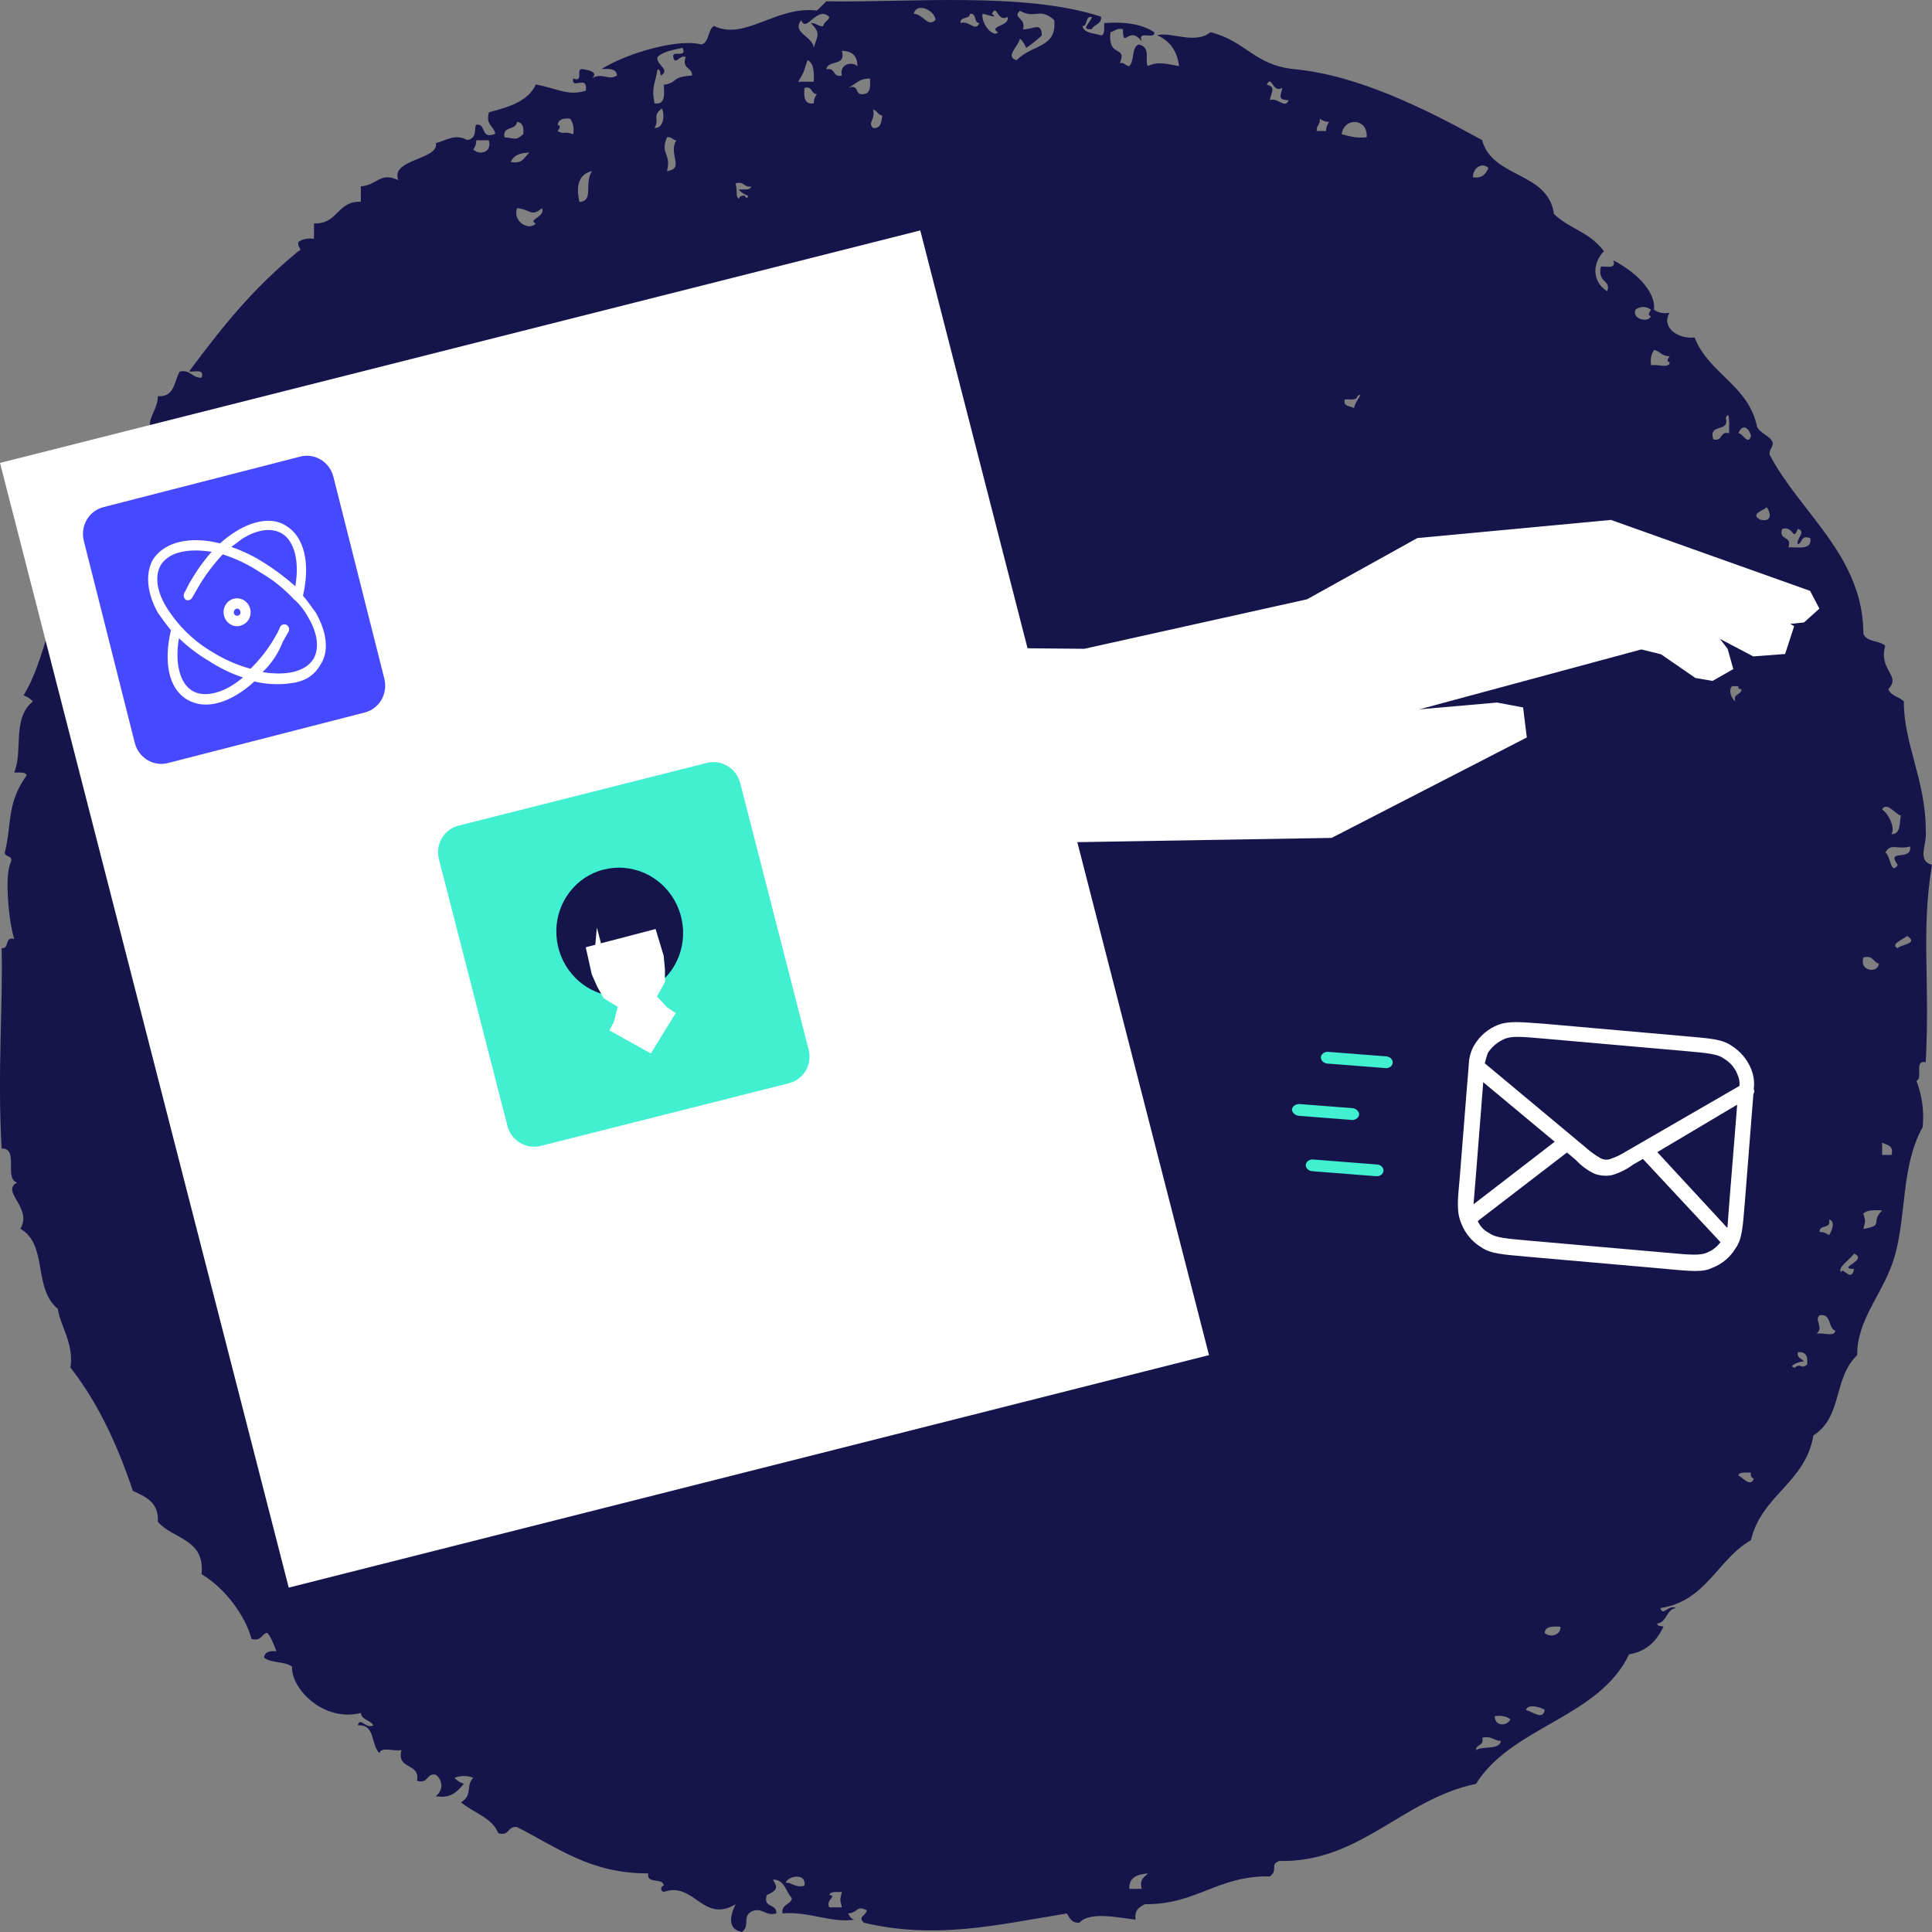 <svg xmlns="http://www.w3.org/2000/svg" fill="none" viewBox="0 0 327 327" height="327" width="327">
<rect x="0" y="0" width="327" height="327" fill="#808080" stroke="none"/>
<g clip-path="url(#clip0_1334_27829)" id="GenerateAuditReadyReportsInSeconds">
<g id="Layer 1">
<path fill="#15154C" d="M184.798 2.871C183.568 2.711 184.208 4.381 183.208 4.431C183.518 5.691 185.208 5.591 186.378 5.991C187.098 5.821 186.818 4.681 186.918 3.901C190.538 3.641 193.378 4.131 195.368 5.461C195.548 6.851 192.408 4.971 193.248 7.021C191.078 4.091 190.078 8.561 190.068 4.931C188.968 4.711 188.668 5.281 187.948 5.451C187.448 9.931 190.858 7.581 189.538 10.67C190.388 10.53 190.448 11.16 191.118 11.19C192.058 10.38 191.468 8.051 192.708 7.531C194.908 7.951 193.688 10.22 194.278 11.19C196.018 10.31 197.668 10.88 199.558 11.19C199.238 8.561 197.938 6.871 195.868 5.971C197.958 5.281 202.298 7.601 204.858 5.451C210.898 6.921 212.248 11.05 219.119 11.71C229.999 12.76 241.429 18.52 250.849 23.709C252.569 30.199 262.049 29.019 263.019 36.238C266.149 39.048 268.839 39.128 271.479 42.507C269.579 44.457 269.329 47.547 272.009 49.297C272.789 47.337 270.329 47.987 270.949 45.127C271.889 45.007 273.589 45.647 273.069 44.077C276.269 45.687 280.299 49.037 279.949 52.426C280.559 52.856 281.369 53.116 282.579 52.956C281.139 55.316 283.869 57.416 286.819 57.126C289.219 63.275 295.95 65.175 297.4 72.264C297.99 73.424 299.5 73.674 300.04 74.874C300.11 75.814 299.39 75.984 299.52 76.964C304.69 86.833 315.33 94.052 315.39 107.241C315.83 108.701 318.14 108.351 319.08 109.321C317.91 113.491 321.86 114.32 319.61 116.63C320.02 117.79 321.46 117.93 322.24 118.71C322.16 125.739 326.01 132.289 325.94 140.638C326.18 143.098 324.37 145.607 327 146.387C325.12 157.546 326.68 165.896 325.94 179.794C323.87 179.304 325.56 182.544 324.37 182.924C325.17 185.084 325.71 187.523 325.43 190.753C321.74 197.352 322.73 205.502 320.67 212.671C318.88 218.87 314.27 223.19 314.34 229.369C310.22 233.289 311.91 239.798 306.93 242.938C305.58 250.997 298.13 253.047 296.36 260.686C290.66 263.936 288.829 270.995 281.029 272.175C281.479 273.705 282.359 271.495 283.669 272.175C281.969 272.415 282.189 274.545 280.489 274.785C280.489 275.295 281.149 275.185 281.549 275.305C280.439 277.685 278.749 279.505 275.729 280.005C270.589 290.763 255.949 292.153 249.819 301.922C237.319 304.552 230.209 315.271 216.508 314.981C214.838 315.631 216.418 316.491 214.928 317.591C206.118 317.411 202.518 322.39 193.788 322.29C192.868 322.77 191.948 323.26 192.208 324.9C189.458 324.64 184.498 323.42 182.688 325.43C181.368 325.51 181.038 324.62 180.578 323.86C168.618 325.82 158.378 328.3 146.208 325.43C145.148 324.35 146.438 324.4 146.728 323.33C144.858 322.42 145.428 323.67 143.558 323.86C143.788 324.32 144.018 324.79 144.618 324.91C140.797 325.55 136.797 323.44 132.447 323.86C132.197 322.22 133.867 322.47 134.027 321.251C132.957 320.221 132.927 318.171 130.857 318.121C131.077 318.921 132.307 319.701 129.797 320.731C129.037 323.04 131.577 322.1 131.387 323.87C129.557 324.29 129.337 323.09 127.687 323.34C125.327 324.1 127.137 325.85 125.567 327C123.067 326.49 123.557 324.22 124.507 322.3C118.977 325.63 117.477 318.381 112.357 320.211C111.687 320.091 111.827 319.171 112.357 319.161C112.227 317.721 109.377 318.971 109.717 317.081C100.067 317.111 94.617 312.881 87.517 309.242C85.847 308.992 86.317 310.842 84.337 310.282C83.357 307.772 80.637 307.062 77.997 305.062C80.077 303.882 78.777 302.242 80.107 300.893C78.997 300.503 78.037 300.503 76.927 300.893C77.317 301.382 77.887 301.692 78.517 301.932C77.417 303.112 76.497 304.462 73.757 304.022C75.017 303.022 75.017 301.382 73.757 300.363C72.087 300.103 72.576 301.972 70.587 301.412C71.147 298.243 67.067 299.673 67.947 296.193C66.847 296.503 64.466 295.553 64.246 296.723C62.736 295.433 63.606 291.773 60.546 292.023C60.996 290.494 61.876 292.703 63.186 292.023C62.716 291.103 61.246 291.163 61.066 289.934C54.676 291.513 49.226 285.744 49.436 282.104C48.306 281.144 45.786 281.544 44.676 280.544C44.806 279.625 45.586 279.355 46.796 279.495C46.326 278.395 45.976 277.175 45.216 276.355C44.206 276.585 44.256 277.845 42.576 277.405C41.576 273.595 38.176 268.856 34.116 266.436C34.746 260.416 29.196 260.516 26.726 257.567C26.886 254.277 24.666 253.327 22.496 252.347C19.516 243.488 16.116 236.829 11.926 231.469C12.546 227.32 10.096 224.24 9.806 221.55C5.506 218.02 8.196 210.741 3.456 207.971C5.566 204.392 0.026 201.672 2.916 200.142C0.626 199.622 3.266 194.233 0.276 194.403C-0.454 181.444 0.526 169.915 0.276 160.476C1.666 160.636 0.696 158.456 2.406 158.916C1.516 156.226 0.676 148.007 1.866 145.867C2.156 144.708 0.856 145.117 0.806 144.308C2.036 139.528 1.066 135.988 4.506 131.259C4.346 130.549 3.186 130.829 2.396 130.739C3.936 127.239 1.996 121.55 5.566 118.73C5.176 118.25 4.606 117.94 3.986 117.69C7.796 111.581 8.156 102.762 12.976 97.852C13.236 96.202 12.016 96.012 12.456 94.192C15.726 93.243 15.476 88.833 16.156 85.323H18.266C18.486 82.314 18.666 82.493 18.796 79.574C19.406 79.144 20.216 78.884 21.436 79.044C21.436 74.254 24.536 75.724 26.726 73.304C23.666 72.044 26.756 69.735 26.726 67.045C29.596 67.275 29.446 64.505 30.426 62.875C32.356 62.525 32.446 64.005 34.116 63.925C34.666 62.355 32.946 62.995 31.996 62.875C37.886 54.976 42.756 48.897 50.506 42.507C51.296 42.277 50.296 41.847 50.506 40.947C51.126 40.518 51.926 40.268 53.146 40.418V37.808C57.216 37.998 57.026 33.978 61.076 34.148V31.538C63.876 31.348 64.296 29.029 67.416 30.488C66.026 26.889 74.377 27.039 73.767 24.229C75.577 23.739 77.047 22.589 79.067 23.699C80.917 23.459 80.147 21.459 80.637 21.099C82.397 20.919 81.227 23.659 83.827 22.659C83.617 21.279 82.127 21.199 82.767 19C86.097 18.12 89.377 17.18 90.697 14.3C94.407 14.98 96.117 16.31 99.147 15.35C99.567 12.48 96.607 15.37 97.027 13.27C98.907 14.08 97.337 11.5 98.597 11.7C99.837 11.88 101.297 12.24 100.197 13.27C101.857 12.17 103.137 13.75 104.427 12.75C104.347 11.61 103.097 11.62 101.787 11.7C106.247 8.901 114.917 6.481 118.717 7.531C120.087 7.161 119.747 5.081 120.837 4.391C126.067 6.951 131.327 0.961 138.267 1.781C138.807 1.271 139.347 0.751 139.857 0.221C153.368 0.471 173.438 -1.458 186.368 2.831C186.458 4.131 185.198 4.091 184.798 4.921C182.628 5.171 184.798 3.611 184.798 2.831H184.758L184.798 2.871ZM111.297 9.651C110.917 10.95 113.627 11.79 111.837 12.79C111.717 12.39 111.817 11.75 111.297 11.74C110.907 14.2 110.217 14.62 110.777 17.49C112.677 17.8 112.397 15.95 112.367 14.35C114.927 13.92 113.447 13.02 117.127 12.79C117.207 11.3 115.337 11.77 116.057 9.651C115.087 9.151 114.297 11.21 113.947 9.651C113.737 8.401 116.357 9.941 115.527 8.091C113.967 8.461 112.257 8.691 111.297 9.651ZM154.648 2.341C156.288 2.341 156.948 4.711 158.338 3.381C158.288 1.831 155.208 0.251 154.648 2.341ZM168.928 5.481C167.168 4.361 171.028 4.461 170.518 2.871C168.738 3.851 168.788 0.511 167.878 2.341C169.198 3.321 166.988 2.401 166.288 2.341C166.068 4.161 168.148 6.391 168.928 5.481ZM172.098 10.171C174.708 7.451 178.908 8.201 178.438 3.391C175.888 1.171 175.338 3.301 172.618 1.831C171.278 3.101 173.728 2.951 173.148 4.971C174.828 5.021 176.318 3.571 176.328 6.021C175.468 6.741 174.648 7.501 173.688 8.101C173.428 7.491 173.118 6.921 172.628 6.541C172.388 7.831 169.978 9.651 172.098 10.2H172.108L172.098 10.171ZM135.617 3.391C133.937 5.561 137.557 6.111 137.737 8.091C138.157 6.381 139.157 5.631 137.207 3.921C138.217 3.811 138.377 4.511 139.317 4.441C139.447 3.691 140.187 3.561 140.377 2.881C138.287 0.811 136.457 5.751 135.617 3.401V3.391ZM162.578 3.911C163.928 3.351 165.098 5.501 165.758 3.911C164.748 3.851 165.388 2.181 164.168 2.351C164.108 3.341 162.418 2.711 162.588 3.911H162.578ZM139.857 11.74C141.477 11.35 140.877 13.17 142.487 12.79C142.037 10.81 144.238 10.341 145.128 11.22C145.128 9.491 144.238 8.621 142.487 8.611C143.297 11.32 140.077 10.05 139.857 11.74ZM135.087 13.83H137.727C137.807 12.17 137.747 10.68 136.677 10.171C136.047 11.92 136.267 11.99 135.087 13.83ZM143.558 14.87C145.548 14.11 144.568 16.31 146.198 15.91C147.338 15.84 147.328 14.59 147.248 13.3C145.418 13.24 144.778 14.31 143.558 14.86V14.87ZM214.928 16.96C216.288 16.39 217.459 18.55 218.109 16.96C216.148 16.89 216.778 16.19 217.048 14.87C215.278 15.85 215.328 12.51 214.408 14.34C216.068 14.7 215.098 15.74 214.928 16.96ZM137.737 17.48C137.717 16.77 137.987 16.34 138.257 15.92C137.207 15.92 137.587 14.5 136.157 14.88C136.047 16.37 136.097 17.73 137.737 17.49V17.48ZM110.767 21.659C113.027 21.759 112.197 17.48 111.827 18.53C110.387 19.67 111.677 20.259 110.767 21.659ZM147.778 21.659C149.158 21.819 149.138 20.57 149.348 19.57C148.598 19.45 148.448 18.71 147.778 18.53C148.208 20.329 146.778 20.73 147.778 21.659ZM94.387 21.149C95.027 21.249 94.697 21.719 94.387 22.189C95.637 22.859 95.367 22.119 97.027 22.719C97.197 21.509 96.947 20.709 96.507 20.099C95.297 19.95 94.517 20.23 94.387 21.149ZM222.869 22.179H224.449C224.419 21.469 224.699 21.029 224.969 20.619C224.249 20.64 223.809 20.369 223.379 20.09C223.499 21.069 222.779 21.239 222.859 22.179H222.869ZM85.387 23.229C87.437 23.459 87.267 23.799 88.557 22.709C88.717 21.519 88.437 20.739 87.507 20.619C87.407 22.099 84.987 21.269 85.387 23.229ZM227.089 22.709C228.339 23.019 229.499 23.459 231.319 23.229C231.529 19.93 227.469 19.82 227.089 22.709ZM112.887 28.969C115.967 28.529 113.037 26.089 114.467 23.749C113.797 23.729 113.737 23.089 112.887 23.229C111.687 26.199 113.677 25.909 112.887 28.969ZM80.097 25.309C81.107 26.319 83.337 25.859 82.737 23.749H80.607C80.637 24.469 80.357 24.899 80.087 25.309H80.097ZM86.447 27.399C88.487 27.859 88.737 26.529 89.617 25.839C88.007 25.819 86.927 26.319 86.447 27.399ZM249.309 30.009C250.959 30.248 251.469 29.359 251.939 28.449C250.859 27.359 249.249 28.449 249.309 30.009ZM98.077 34.188C100.607 33.988 98.787 31.058 100.207 28.959C97.367 29.599 97.687 32.468 98.077 34.188ZM125.037 33.668C125.167 33.258 125.497 33.058 126.097 33.138C126.097 33.428 126.527 33.728 126.617 33.138C125.997 32.888 125.417 32.578 125.027 32.088C125.827 31.998 126.997 32.278 127.147 31.568C125.877 31.778 126.007 30.619 124.507 31.038C124.877 32.688 124.457 33.168 125.027 33.648H125.037V33.668ZM90.687 37.838C89.207 37.168 92.347 36.758 91.747 35.228C89.857 36.768 89.987 35.498 87.507 35.228C86.747 37.578 89.547 39.098 90.687 37.838ZM276.799 52.456C276.169 54.006 279.019 54.706 279.439 53.506C278.799 53.396 279.109 52.926 279.439 52.456C278.749 51.797 277.479 51.797 276.799 52.456ZM279.439 61.846C280.359 61.545 282.539 62.475 282.609 61.316C281.969 61.216 282.289 60.736 282.609 60.276C281.299 60.356 280.979 59.446 279.979 59.226C279.529 59.836 279.279 60.626 279.459 61.836H279.449L279.439 61.846ZM227.619 67.595C227.249 68.995 228.719 68.595 229.209 69.155C229.079 68.235 231.159 66.065 229.729 67.065C229.639 67.845 228.449 67.545 227.609 67.595H227.619ZM290.009 74.374C291.64 74.754 291.02 72.944 292.65 73.324C292.65 72.555 292.85 69.045 292.1 70.715C292.82 73.334 289.059 71.525 289.99 74.374H290H290.009ZM294.23 73.334C294.93 73.254 295.83 75.454 296.35 73.854C296.46 73.364 295.18 71.065 294.23 73.334ZM297.94 87.953C300.47 88.563 299.31 85.983 298.99 85.863C298.67 86.323 296.03 87.013 297.94 87.953ZM304.29 89.513C303.42 91.773 303.62 88.933 301.64 89.513C300.96 91.573 303.39 90.573 302.7 92.642C304.39 92.573 306.74 93.162 306.4 91.083C304.73 90.493 305.12 91.903 304.28 92.123C303.95 91.193 305.82 89.963 304.28 89.513H304.29ZM293.7 118.73C293.31 117.31 294.76 117.68 294.76 116.65C294.42 116.63 294.13 116.58 294.23 116.13H293.18C292.51 116.74 292.96 118.1 293.7 118.73ZM320.14 141.188C321.74 141.188 321.46 139.358 321.73 138.048C320.83 137.828 319.35 135.598 318.55 136.998C319.69 137.748 320.83 140.228 320.13 141.168L320.14 141.188ZM319.09 144.318C319.95 144.558 319.96 148.267 321.2 146.407C319.12 143.518 323.6 145.927 323.31 143.268C321.01 143.878 320.05 142.588 319.09 144.318ZM321.2 160.496C321.51 159.886 324.92 159.736 322.78 158.406C322.32 158.886 319.74 159.856 321.2 160.496ZM318.03 163.106C317.02 162.876 317.07 161.616 315.4 162.056C314.59 164.316 317.8 164.876 318.03 163.106ZM318.56 195.473H320.14C320.6 193.793 319.32 193.843 318.56 193.383V195.473ZM315.39 205.392C315.76 207.002 315.76 206.382 315.39 208.001C319 207.372 316.48 207.022 318.56 204.862C317.26 204.792 316 204.782 315.39 205.392ZM307.99 208.521C308.71 208.501 309.14 208.771 309.57 209.051C309.89 208.741 310.82 206.582 309.57 206.432C310.03 208.111 307.83 207.162 307.99 208.521ZM311.68 215.301C311.78 214.231 313.4 217.231 313.8 214.781C310.69 214.691 316.35 213.271 313.8 212.171C313.26 213.071 310.76 214.691 311.68 215.311V215.301ZM307.45 225.75C308.37 225.45 310.55 226.38 310.63 225.22C309.34 224.75 310.06 222.31 307.99 222.61C306.99 223.42 308.76 224.64 307.46 225.74L307.45 225.75ZM303.76 231.489C304.83 230.579 304.79 231.869 305.87 230.959C306.02 229.589 305.67 228.709 304.29 228.869C304.12 229.909 304.99 229.919 305.33 230.439C304.63 230.359 302.42 231.259 303.76 231.489ZM296.88 250.277C296.47 250.167 296.27 249.847 296.34 249.227C295.55 249.307 294.39 249.038 294.22 249.747C294.85 249.907 296.22 251.847 296.86 250.277H296.87H296.88ZM261.449 276.375C262.199 277.175 264.209 276.895 264.099 275.325C262.789 275.255 261.529 275.235 261.449 276.375ZM261.449 289.424C261.089 289.024 258.499 288.264 258.279 289.424C259.399 289.724 261.149 291.213 261.449 289.424ZM255.649 290.993C255.019 290.544 254.209 290.304 252.989 290.464C252.989 292.273 255.119 292.173 255.649 290.993ZM249.819 296.213C250.969 295.443 253.749 296.273 254.049 294.653C252.809 294.653 252.499 293.743 250.869 294.123C251.269 295.553 249.819 295.163 249.819 296.213ZM191.138 319.701H193.248C192.808 318.031 193.708 317.711 194.308 317.091C192.518 317.231 191.068 317.711 191.138 319.701ZM132.977 318.651C134.227 318.651 134.527 319.551 136.157 319.171C136.527 316.931 133.407 317.471 132.977 318.651ZM140.377 322.83H142.497C142.137 321.231 142.137 321.83 142.497 320.211C141.717 320.301 140.547 320.021 140.377 320.741C141.747 320.871 139.657 321.641 140.377 322.83Z" clip-rule="evenodd" fill-rule="evenodd" id="Vector"></path>
<path fill="white" d="M282.16 214.784L258.38 212.694C254.28 212.324 252.23 212.184 250.69 211.094C249.16 210.174 247.99 208.764 247.34 207.104C246.48 205.094 246.72 203.124 247.07 199.284L248.24 184.574L248.54 180.914L248.61 180.004C248.66 178.884 248.98 177.804 249.55 176.854C250.47 175.324 251.85 174.144 253.5 173.494C255.4 172.734 257.51 173.004 261.58 173.294L285.35 175.394C289.47 175.754 291.49 175.894 293.06 176.984C294.56 177.924 295.74 179.324 296.41 180.974C296.82 182.014 296.97 183.144 296.84 184.254C296.84 184.484 297.04 184.744 296.77 185.174L296.48 188.854L295.32 203.524C294.98 207.644 294.87 209.684 293.78 211.244C292.87 212.764 291.48 213.944 289.83 214.574C288.32 215.364 286.27 215.164 282.16 214.794V214.774V214.784ZM250.12 206.674C250.5 207.544 251.17 208.254 252.02 208.684C253.1 209.494 254.94 209.634 258.59 209.964L282.38 212.054C286.03 212.384 287.85 212.554 289.05 211.954C289.91 211.584 290.65 210.994 291.2 210.244L278.07 196.154L276.38 197.134C275.3 197.934 274.08 198.534 272.79 198.904C271.85 199.084 270.89 199.004 269.99 198.704C268.75 198.144 267.64 197.334 266.72 196.334L265.22 195.064L250.12 206.664H250.13L250.12 206.674ZM251.04 183.174L250.92 184.774L249.76 199.484L249.4 203.834L263.14 193.244L251.05 183.174H251.04ZM280.5 195.004L292.37 207.844L292.7 203.484L293.9 188.564L294.02 186.974L280.49 195.014H280.5V195.004ZM251.31 179.974L268.35 194.184C269.12 194.884 269.98 195.504 270.89 196.034C271.14 196.164 271.41 196.244 271.67 196.274C271.95 196.304 272.23 196.274 272.48 196.194C273.49 195.854 274.45 195.384 275.35 194.814L294.41 183.794C294.47 183.154 294.37 182.514 294.1 181.924C293.67 180.764 292.84 179.794 291.78 179.174C290.7 178.364 288.86 178.224 285.21 177.894L261.23 175.784C257.57 175.464 255.74 175.294 254.54 175.894C253.44 176.394 252.5 177.184 251.83 178.204C251.62 178.784 251.46 179.374 251.31 179.974Z" id="Vector_2"></path>
<path fill="#41EFD1" d="M233 199.084L222 198.224C221.7 198.174 221.44 198.034 221.26 197.834C221.08 197.634 220.99 197.384 221.01 197.144C221.03 196.904 221.16 196.664 221.38 196.504C221.59 196.334 221.88 196.244 222.17 196.244L233.17 197.104C233.47 197.154 233.72 197.284 233.91 197.494C234.09 197.694 234.19 197.944 234.16 198.184C234.14 198.424 234.01 198.664 233.8 198.824C233.59 198.994 233.3 199.084 233.01 199.084H233ZM228.78 189.554L219.78 188.854C219.47 188.814 219.19 188.674 218.99 188.464C218.79 188.264 218.67 188.004 218.67 187.754C218.71 187.504 218.87 187.264 219.1 187.104C219.33 186.944 219.64 186.854 219.94 186.864L228.94 187.564C229.25 187.604 229.53 187.734 229.73 187.944C229.93 188.144 230.05 188.404 230.04 188.654C230.01 188.914 229.86 189.164 229.62 189.324C229.39 189.494 229.08 189.584 228.76 189.574V189.554H228.77H228.78ZM234.56 180.784L224.56 180.004C224.27 179.954 224 179.814 223.82 179.614C223.64 179.414 223.55 179.164 223.57 178.924C223.59 178.674 223.72 178.444 223.94 178.284C224.15 178.114 224.44 178.024 224.73 178.024L234.73 178.804C235.03 178.854 235.29 178.994 235.47 179.194C235.65 179.394 235.74 179.644 235.72 179.884C235.7 180.124 235.57 180.364 235.36 180.534C235.15 180.704 234.86 180.794 234.57 180.794H234.56V180.784Z" id="Vector_3"></path>
<path fill="white" d="M0 78.35L155.76 39L204.63 229.36L48.87 268.71L0 78.35Z" id="Vector_4"></path>
<path fill="#4649FF" d="M14.19 91.55C13.55 89.03 15.03 86.47 17.49 85.84L50.82 77.28C53.28 76.64 55.79 78.18 56.43 80.7L65.05 114.87C65.69 117.39 64.21 119.95 61.75 120.59L28.42 129.15C25.96 129.79 23.45 128.25 22.81 125.73L14.19 91.56V91.55Z" id="Vector_5"></path>
<path fill="white" d="M50.19 115.48C47.84 115.95 45.4 115.91 43.06 115.34C39.08 118.97 34.86 120.25 31.72 118.44C28.58 116.63 27.64 112.18 28.93 106.66C28.08 105.66 27.38 104.62 26.72 103.72C24.81 100.26 24.62 97.09 25.83 94.79C27.75 91.69 32.2 90.69 37.24 91.97C38.14 91.16 39.09 90.45 40.11 89.83C43.32 87.92 46.36 87.6 48.49 89.04C51.46 90.86 52.57 95.3 51.28 100.82C52.13 101.82 52.83 102.86 53.49 103.76C55.35 107.08 55.69 110.21 54.3 112.4C53.87 113.19 53.29 113.88 52.58 114.41C51.87 114.93 51.05 115.3 50.19 115.46V115.48ZM44.45 113.76C48.44 114.4 51.68 113.72 53.06 111.52C54.09 109.72 53.75 107.18 52.21 104.57C51.63 103.47 50.89 102.48 50 101.63L49.83 101.52C48.15 99.69 46.21 98.13 44.08 96.9C42.1 95.58 39.95 94.55 37.7 93.83C36.09 95.55 34.67 97.44 33.49 99.49L32.55 101.12C32.45 101.31 32.29 101.47 32.09 101.54C31.9 101.62 31.67 101.62 31.47 101.54C31.3 101.41 31.17 101.23 31.12 101.02C31.07 100.81 31.09 100.59 31.18 100.39C31.49 99.86 31.77 99.19 32.09 98.64C33.16 96.77 34.4 95.01 35.82 93.4C31.81 92.76 28.59 93.44 27.21 95.64C26.18 97.44 26.52 99.98 28.06 102.59C30.06 105.86 32.82 108.56 36.08 110.44C38.05 111.65 40.17 112.59 42.4 113.19C44.06 111.57 45.49 109.72 46.64 107.67C46.95 107.17 47.21 106.63 47.42 106.08C47.53 105.89 47.71 105.75 47.92 105.69C48.13 105.64 48.35 105.67 48.53 105.78C48.71 105.9 48.85 106.08 48.91 106.29C48.96 106.51 48.93 106.73 48.83 106.93L47.89 108.56C47.14 110.53 45.97 112.3 44.47 113.73H44.45V113.76ZM30.29 108.01C29.56 112.17 30.41 115.61 32.51 116.9C34.61 118.19 38 117.31 41.12 114.67C39.1 113.99 37.19 113.06 35.4 111.9C33.56 110.82 31.85 109.52 30.3 108.03L30.29 108.01ZM39.15 92.58C41.17 93.26 43.08 94.2 44.88 95.37C46.68 96.51 48.38 97.8 49.98 99.22C50.71 95.05 49.86 91.62 47.76 90.33C46.01 89.25 43.54 89.6 41.03 91.17L39.15 92.57V92.58ZM40.71 105.92C40.27 106.04 39.8 106.01 39.38 105.86C38.95 105.7 38.58 105.42 38.3 105.04C38.03 104.66 37.87 104.21 37.84 103.74C37.82 103.27 37.92 102.81 38.16 102.41C38.39 102.01 38.73 101.69 39.14 101.49C39.55 101.29 40.01 101.22 40.45 101.29C40.9 101.36 41.32 101.56 41.66 101.88C42 102.19 42.24 102.6 42.35 103.06C42.42 103.36 42.44 103.67 42.39 103.98C42.35 104.28 42.25 104.58 42.1 104.84C41.95 105.1 41.74 105.33 41.5 105.51C41.26 105.69 40.98 105.82 40.7 105.9V105.94L40.72 105.92H40.71ZM40 103.05C39.89 103.08 39.79 103.14 39.71 103.23C39.64 103.31 39.59 103.43 39.57 103.54C39.55 103.66 39.57 103.77 39.62 103.89C39.67 104.01 39.74 104.09 39.84 104.14C39.94 104.2 40.05 104.22 40.17 104.22C40.29 104.22 40.39 104.18 40.49 104.1C40.58 104.03 40.65 103.93 40.68 103.83C40.72 103.71 40.72 103.6 40.68 103.48C40.64 103.32 40.55 103.19 40.42 103.1C40.29 103.02 40.12 102.98 39.97 103.01V103.05H39.99H40Z" id="Vector_6"></path>
<path fill="#41EFD1" d="M74.29 145.41C73.65 142.9 75.14 140.37 77.62 139.74L119.62 129.13C122.11 128.5 124.64 130.02 125.28 132.53L136.87 177.67C137.51 180.18 136.02 182.71 133.54 183.34L91.54 193.95C89.05 194.58 86.52 193.06 85.88 190.55L74.29 145.41Z" id="Vector_7"></path>
<path fill="white" d="M112.57 166.22V164.07L112.35 161.79L110.31 154.73L98.49 157.83L100.18 164.99L101.11 167.08L102.17 168.95L104.55 170.42L103.93 172.89L103.15 174.4L110.16 178.3L114.37 171.46L112.94 170.52L111.19 168.67L112.55 166.22H112.57Z" id="Vector_8"></path>
<path fill="#15154C" d="M102.11 147.19C99.86 147.78 97.86 149.09 96.44 150.95C95 152.8 94.2 155.09 94.16 157.46C94.12 159.83 94.83 162.16 96.2 164.1C97.57 166.04 99.51 167.48 101.74 168.19L101.08 167.01L100.15 164.92L99.14 160.33L100.76 159.91L101.02 156.97L101.72 159.66L110.96 157.24L112.33 161.74L112.55 164.02V165.54C114.2 163.85 115.25 161.65 115.54 159.27C115.83 156.89 115.35 154.48 114.16 152.38C112.97 150.3 111.15 148.65 108.97 147.72C106.8 146.79 104.38 146.6 102.11 147.2H102.13L102.11 147.19Z" id="Vector_9"></path>
<path fill="white" d="M144.44 147.17L148.45 146.34L146.63 147.34L144.44 147.17Z" id="Vector_10"></path>
<path fill="white" d="M160.02 109.6L145.45 143.15L225.38 141.82L258.42 124.82L257.79 119.74L253.38 118.91L240.23 120.06L277.8 109.92L281.14 110.74L286.95 114.75L289.86 115.25L293.37 113.24L292.41 109.82L291.1 108.13L296.75 111.1L302.14 110.69L303.67 105.98L303.01 105.59L305.34 105.35L307.94 103.01L306.37 100.01L272.66 88L239.89 91.07L221.23 101.43L183.53 109.81L160.03 109.61H160.01L160.02 109.6Z" id="Vector_11"></path>
</g>
</g>
<defs>
<clipPath id="clip0_1334_27829">
<rect fill="white" height="327" width="327"></rect>
</clipPath>
</defs>
</svg>
